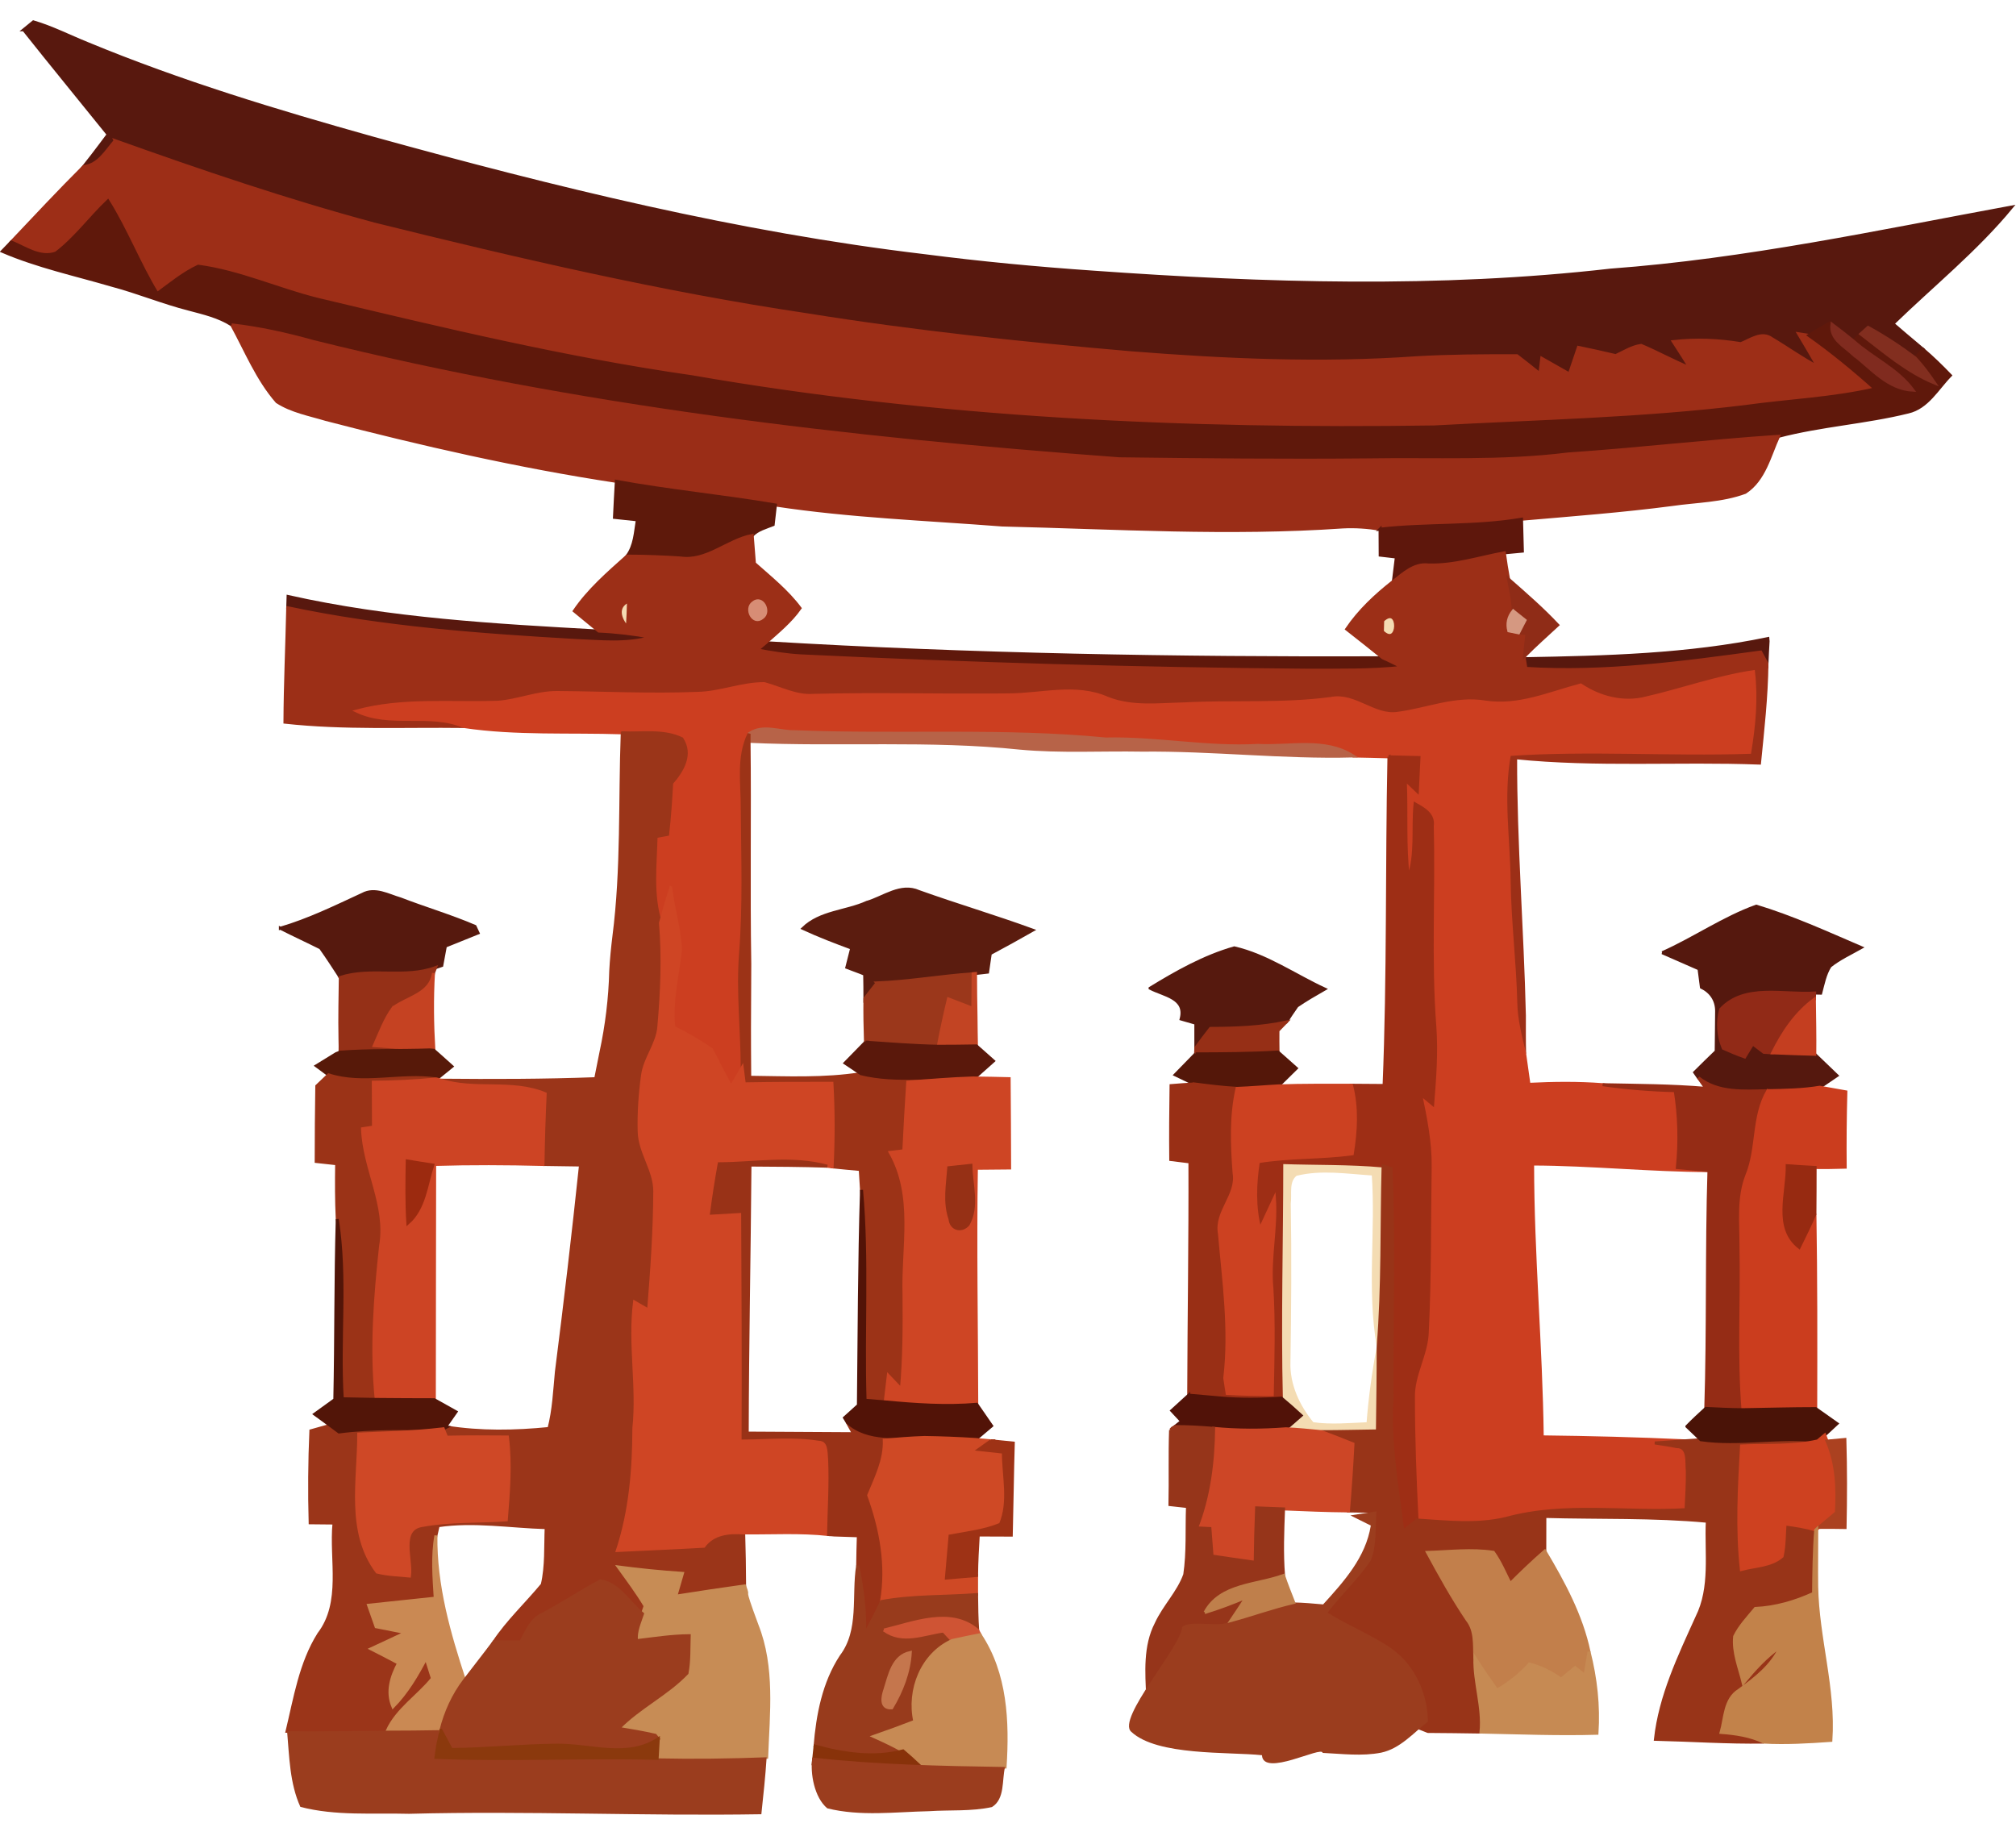 <?xml version="1.0" encoding="UTF-8" standalone="no"?>
<svg
   xmlns:dc="http://purl.org/dc/elements/1.1/"
   xmlns:cc="http://creativecommons.org/ns#"
   xmlns:rdf="http://www.w3.org/1999/02/22-rdf-syntax-ns#"
   xmlns:svg="http://www.w3.org/2000/svg"
   xmlns="http://www.w3.org/2000/svg"
   xmlns:sodipodi="http://sodipodi.sourceforge.net/DTD/sodipodi-0.dtd"
   xmlns:inkscape="http://www.inkscape.org/namespaces/inkscape"
   version="1.1"
   id="Layer_1"
   x="0px"
   y="0px"
   viewBox="0 0 575.038 525"
   enable-background="new 0 0 640 1025"
   xml:space="preserve"
   inkscape:version="0.92.1 r15371"
   sodipodi:docname="Vintage-torii.svg"
   width="613.374"
   height="560"><defs
     id="defs179467" /><sodipodi:namedview
     pagecolor="#ffffff"
     bordercolor="#666666"
     borderopacity="1"
     objecttolerance="10"
     gridtolerance="10"
     guidetolerance="10"
     inkscape:pageopacity="0"
     inkscape:pageshadow="2"
     inkscape:window-width="1366"
     inkscape:window-height="706"
     id="namedview179465"
     showgrid="false"
     showguides="true"
     fit-margin-top="0"
     fit-margin-left="0"
     fit-margin-right="0"
     fit-margin-bottom="0"
     inkscape:zoom="1.3338306"
     inkscape:cx="366.47367"
     inkscape:cy="54.641761"
     inkscape:window-x="-8"
     inkscape:window-y="-8"
     inkscape:window-maximized="1"
     inkscape:current-layer="g19394"
     inkscape:snap-global="false"
     inkscape:guide-bbox="true" /><g
     id="g178611"
     transform="translate(-20.373,-78.1)"><g
       id="g180024"><g
         id="g19394"
         transform="matrix(1.737,0,0,1.734,-438.972,-66.994)"><g
           id="g19473"
           transform="translate(0,-4.326)"><path
             id="path178667"
             d="m 367.47,191.22 c -1.24,-1.37 -1.92,-3.39 0.19,-4.35 -0.03,1.45 -0.1,2.9 -0.19,4.35 z"
             inkscape:connector-curvature="0"
             style="fill:#f4dcb3;stroke:#f4dcb3;stroke-width:0.494" /><path
             id="path178669"
             d="m 491.5,190.09 c 2.92,-2.79 2.78,4.64 -0.05,1.81 0.01,-0.46 0.04,-1.36 0.05,-1.81 z"
             inkscape:connector-curvature="0"
             style="fill:#f4dcb3;stroke:#f4dcb3;stroke-width:0.494" /><path
             id="path178671"
             d="m 474.93,279.26 c 5.55,0.19 11.11,0.06 16.64,0.56 -0.26,9.87 -0.01,19.77 -0.8,29.62 -1.64,-9.35 -0.15,-18.87 -0.82,-28.29 -4.22,-0.26 -8.54,-0.99 -12.7,0.06 -1.46,1.11 -0.88,3.24 -1.09,4.82 0.15,8.67 0.08,17.34 -0.05,26.01 -0.14,3.75 1.52,7.33 3.87,10.17 3.01,0.44 6.07,0.14 9.11,0.01 0.32,-4.22 0.89,-8.41 1.67,-12.56 0.01,4.58 -0.07,9.17 -0.12,13.75 -3.07,0.03 -6.13,0.13 -9.19,0.12 -1.95,-0.18 -3.89,-0.39 -5.84,-0.47 0.62,-0.54 1.87,-1.64 2.5,-2.19 -1.06,-0.99 -2.15,-1.93 -3.25,-2.86 -0.31,-12.92 0.07,-25.84 0.07,-38.75 z"
             inkscape:connector-curvature="0"
             style="fill:#f4dcb3;stroke:#f4dcb3;stroke-width:0.494" /><path
             id="path178689"
             d="m 268.34,92.9 c 0.4,-0.33 1.19,-0.98 1.59,-1.3 3.08,0.91 5.94,2.38 8.91,3.58 15.23,6.32 31.04,11.11 46.9,15.56 29.75,8.25 59.86,15.68 90.57,19.33 9.18,1.19 18.39,2.06 27.63,2.7 28.27,2.02 56.77,2.9 84.99,-0.33 22.21,-1.64 44.01,-6.34 65.86,-10.38 -5.8,7.06 -12.97,12.84 -19.51,19.2 1.37,1.19 2.76,2.37 4.16,3.54 l 0.79,0.67 c -0.32,0.35 -0.96,1.06 -1.28,1.42 -2.46,-1.85 -5.04,-3.55 -7.74,-5.03 -0.3,0.27 -0.9,0.81 -1.2,1.08 -0.31,0.29 -0.92,0.86 -1.23,1.15 -1.15,-0.94 -2.33,-1.87 -3.51,-2.75 -0.08,-0.05 -0.25,-0.16 -0.33,-0.22 -1.17,0.66 -2.3,1.38 -3.45,2.06 -0.42,-0.07 -1.27,-0.19 -1.69,-0.26 1.07,1.79 2.13,3.59 3.16,5.42 -2.62,-1.37 -5.01,-3.11 -7.54,-4.61 -1.67,-1.26 -3.53,0.2 -5.11,0.81 -3.67,-0.61 -7.4,-0.76 -11.09,-0.34 0.92,1.43 1.85,2.87 2.76,4.33 -2.74,-1.11 -5.32,-2.56 -8.03,-3.7 -1.52,0.19 -2.82,1.06 -4.18,1.68 -2.04,-0.48 -4.08,-0.94 -6.13,-1.36 -0.5,1.46 -0.99,2.92 -1.48,4.38 -1.52,-0.86 -3.03,-1.72 -4.54,-2.58 -0.08,0.64 -0.23,1.91 -0.3,2.55 -1.25,-1.01 -2.5,-2 -3.76,-2.97 -5.53,-0.02 -11.06,0.01 -16.58,0.33 -15.63,1.11 -31.33,0.41 -46.93,-0.83 -17.72,-1.54 -35.42,-3.4 -52.99,-6.23 -23.98,-3.57 -47.62,-9.09 -71.14,-14.93 -14.4,-3.88 -28.53,-8.7 -42.56,-13.72 -1.48,1.67 -2.7,4.01 -5.17,4.26 0.91,-1.15 1.81,-2.31 2.69,-3.49 0.33,-0.45 1,-1.34 1.34,-1.79 C 277.6,104.38 272.92,98.68 268.34,92.9 Z"
             inkscape:connector-curvature="0"
             style="fill:#58180e;stroke:#58180e;stroke-width:0.494" /><path
             id="path178691"
             d="m 311.76,186.14 c 16.74,3.77 33.94,4.73 51.02,5.68 2.9,0.13 5.78,0.48 8.64,1.01 -4.07,1.21 -8.33,0.7 -12.49,0.54 -15.83,-0.92 -31.7,-2.07 -47.23,-5.38 0.02,-0.46 0.05,-1.39 0.06,-1.85 z"
             inkscape:connector-curvature="0"
             style="fill:#58180e;stroke:#58180e;stroke-width:0.494" /><path
             id="path178693"
             d="m 514.76,196.37 c 13.37,-0.24 26.85,-0.57 39.99,-3.31 l 0.04,0.42 c -0.07,1.22 -0.14,2.45 -0.19,3.68 -0.26,-0.47 -0.77,-1.41 -1.03,-1.89 -12.76,1.75 -25.64,3.5 -38.55,2.69 -0.07,-0.4 -0.2,-1.19 -0.26,-1.59 z"
             inkscape:connector-curvature="0"
             style="fill:#58180e;stroke:#58180e;stroke-width:0.494" /><path
             id="path178695"
             d="m 283.36,111.15 c 14.03,5.02 28.16,9.84 42.56,13.72 23.52,5.84 47.16,11.36 71.14,14.93 17.57,2.83 35.27,4.69 52.99,6.23 15.6,1.24 31.3,1.94 46.93,0.83 5.52,-0.32 11.05,-0.35 16.58,-0.33 1.26,0.97 2.51,1.96 3.76,2.97 0.07,-0.64 0.22,-1.91 0.3,-2.55 1.51,0.86 3.02,1.72 4.54,2.58 0.49,-1.46 0.98,-2.92 1.48,-4.38 2.05,0.42 4.09,0.88 6.13,1.36 1.36,-0.62 2.66,-1.49 4.18,-1.68 2.71,1.14 5.29,2.59 8.03,3.7 -0.91,-1.46 -1.84,-2.9 -2.76,-4.33 3.69,-0.42 7.42,-0.27 11.09,0.34 1.58,-0.61 3.44,-2.07 5.11,-0.81 2.53,1.5 4.92,3.24 7.54,4.61 -1.03,-1.83 -2.09,-3.63 -3.16,-5.42 0.42,0.07 1.27,0.19 1.69,0.26 3.81,2.7 7.42,5.68 10.9,8.8 -7.04,1.63 -14.27,1.91 -21.39,2.91 -16.94,2.08 -34,2.42 -51.02,3.35 -40.78,0.61 -81.73,-1.25 -121.95,-8.26 -20.69,-2.97 -41.02,-7.86 -61.33,-12.71 -6.62,-1.63 -12.92,-4.57 -19.7,-5.47 -2.46,1.15 -4.56,2.91 -6.74,4.5 -2.99,-4.93 -5.04,-10.35 -8.09,-15.24 -2.91,2.78 -5.31,6.12 -8.52,8.57 -2.6,0.94 -5.06,-0.88 -7.35,-1.82 3.93,-4.16 7.84,-8.35 11.89,-12.4 2.47,-0.25 3.69,-2.59 5.17,-4.26 z"
             inkscape:connector-curvature="0"
             style="fill:#9d2e17;stroke:#9d2e17;stroke-width:0.494" /><path
             id="path178697"
             d="m 273.65,129.63 c 3.21,-2.45 5.61,-5.79 8.52,-8.57 3.05,4.89 5.1,10.31 8.09,15.24 2.18,-1.59 4.28,-3.35 6.74,-4.5 6.78,0.9 13.08,3.84 19.7,5.47 20.31,4.85 40.64,9.74 61.33,12.71 40.22,7.01 81.17,8.87 121.95,8.26 17.02,-0.93 34.08,-1.27 51.02,-3.35 7.12,-1 14.35,-1.28 21.39,-2.91 -3.48,-3.12 -7.09,-6.1 -10.9,-8.8 1.15,-0.68 2.28,-1.4 3.45,-2.06 0.08,0.06 0.25,0.17 0.33,0.22 -0.32,2.41 2,3.56 3.49,4.95 3.03,2.35 5.71,5.7 9.84,5.91 -2.56,-3.5 -6.66,-5.26 -9.82,-8.11 0.31,-0.29 0.92,-0.86 1.23,-1.15 3.86,2.96 7.59,6.22 12.15,8.09 -0.98,-1.45 -2.02,-2.86 -3.21,-4.14 0.32,-0.36 0.96,-1.07 1.28,-1.42 1.56,1.34 3.05,2.79 4.49,4.29 -2.12,2.16 -3.77,5.3 -6.93,6.02 -7.02,1.74 -14.29,2.16 -21.29,4 -11.54,0.77 -23.03,2.13 -34.57,2.91 -10.92,1.37 -21.96,0.79 -32.94,0.97 -13.58,0.13 -27.16,-0.01 -40.74,-0.18 -44.5,-3.29 -89.01,-8.47 -132.37,-19.29 -4.39,-1.23 -8.85,-2.22 -13.38,-2.74 -2.12,-1.37 -4.61,-1.94 -7.01,-2.58 -4.32,-1.1 -8.43,-2.82 -12.73,-3.96 -6,-1.76 -12.16,-3.09 -17.93,-5.57 0.36,-0.38 1.1,-1.15 1.47,-1.53 2.29,0.94 4.75,2.76 7.35,1.82 z"
             inkscape:connector-curvature="0"
             style="fill:#5f180b;stroke:#5f180b;stroke-width:0.494" /><path
             id="path178699"
             d="m 388.78,194.93 c 0.35,-0.3 1.05,-0.89 1.41,-1.19 33.73,2.03 67.54,2.59 101.33,2.48 1.1,0.48 2.16,1.03 3.24,1.57 -5.21,0.57 -10.46,0.45 -15.69,0.47 -27.73,-0.22 -55.45,-1.03 -83.15,-2.36 -2.41,-0.14 -4.78,-0.52 -7.14,-0.97 z"
             inkscape:connector-curvature="0"
             style="fill:#5f180b;stroke:#5f180b;stroke-width:0.494" /><path
             id="path178705"
             d="m 302.5,141.45 c 4.53,0.52 8.99,1.51 13.38,2.74 43.36,10.82 87.87,16 132.37,19.29 13.58,0.17 27.16,0.31 40.74,0.18 10.98,-0.18 22.02,0.4 32.94,-0.97 11.54,-0.78 23.03,-2.14 34.57,-2.91 -1.46,3.22 -2.32,7.16 -5.47,9.22 -3.83,1.42 -7.99,1.42 -11.99,2 -8.22,1.08 -16.49,1.7 -24.74,2.42 -7.7,1.32 -15.51,0.76 -23.23,1.64 -2.03,-0.33 -4.08,-0.48 -6.13,-0.37 -18.62,1.29 -37.3,0.13 -55.93,-0.32 -12.42,-0.97 -24.91,-1.42 -37.23,-3.29 -8.68,-1.47 -17.46,-2.3 -26.12,-3.89 -16.09,-2.45 -31.98,-6.09 -47.72,-10.19 -2.71,-0.82 -5.61,-1.34 -8.01,-2.9 -3.24,-3.71 -5.09,-8.37 -7.43,-12.65 z"
             inkscape:connector-curvature="0"
             style="fill:#9a2d17;stroke:#9a2d17;stroke-width:0.494" /><path
             id="path178707"
             d="m 568.76,146.29 c -1.49,-1.39 -3.81,-2.54 -3.49,-4.95 1.18,0.88 2.36,1.81 3.51,2.75 3.16,2.85 7.26,4.61 9.82,8.11 -4.13,-0.21 -6.81,-3.56 -9.84,-5.91 z"
             inkscape:connector-curvature="0"
             style="fill:#802b1f;stroke:#802b1f;stroke-width:0.494" /><path
             id="path178709"
             d="m 570.01,142.94 c 0.3,-0.27 0.9,-0.81 1.2,-1.08 2.7,1.48 5.28,3.18 7.74,5.03 1.19,1.28 2.23,2.69 3.21,4.14 -4.56,-1.87 -8.29,-5.13 -12.15,-8.09 z"
             inkscape:connector-curvature="0"
             style="fill:#822e1f;stroke:#822e1f;stroke-width:0.494" /><path
             id="path178723"
             d="m 365.66,167.19 c 8.66,1.59 17.44,2.42 26.12,3.89 -0.09,0.81 -0.28,2.43 -0.37,3.23 -1.2,0.49 -2.52,0.8 -3.44,1.78 -4.12,0.8 -7.49,4.38 -11.85,3.7 -2.9,-0.18 -5.8,-0.3 -8.7,-0.3 1.29,-1.73 1.35,-3.93 1.69,-5.97 -0.94,-0.1 -2.82,-0.3 -3.76,-0.4 0.09,-1.98 0.2,-3.96 0.31,-5.93 z"
             inkscape:connector-curvature="0"
             style="fill:#5e190b;stroke:#5e190b;stroke-width:0.494" /><path
             id="path178731"
             d="m 491.07,175.06 c 7.72,-0.88 15.53,-0.32 23.23,-1.64 0.04,1.75 0.09,3.5 0.14,5.25 -0.74,0.07 -2.22,0.21 -2.96,0.28 -4.16,0.77 -8.22,2.14 -12.5,2 -2.32,-0.27 -4.04,1.4 -5.72,2.69 0.16,-1.33 0.32,-2.67 0.49,-4 -0.67,-0.08 -2,-0.23 -2.66,-0.31 -0.01,-1.07 -0.02,-3.2 -0.02,-4.27 z"
             inkscape:connector-curvature="0"
             style="fill:#5e170c;stroke:#5e170c;stroke-width:0.494" /><path
             id="path178735"
             d="m 376.12,179.79 c 4.36,0.68 7.73,-2.9 11.85,-3.7 0.11,1.54 0.23,3.07 0.36,4.6 2.61,2.33 5.39,4.55 7.49,7.37 -1.54,2.2 -3.65,3.91 -5.63,5.68 -0.36,0.3 -1.06,0.89 -1.41,1.19 2.36,0.45 4.73,0.83 7.14,0.97 27.7,1.33 55.42,2.14 83.15,2.36 5.23,-0.02 10.48,0.1 15.69,-0.47 -1.08,-0.54 -2.14,-1.09 -3.24,-1.57 -1.96,-1.6 -3.95,-3.16 -5.93,-4.72 2.07,-3.06 4.78,-5.59 7.67,-7.86 1.68,-1.29 3.4,-2.96 5.72,-2.69 4.28,0.14 8.34,-1.23 12.5,-2 0.2,1.45 0.42,2.9 0.69,4.34 0.28,1.72 0.75,3.44 0.77,5.21 -0.8,1 -1.04,2.09 -0.73,3.28 0.4,0.08 1.2,0.25 1.6,0.33 0.34,0.03 1.03,0.09 1.38,0.12 -0.14,1.23 -0.28,2.47 -0.39,3.71 l -0.04,0.43 c 0.06,0.4 0.19,1.19 0.26,1.59 12.91,0.81 25.79,-0.94 38.55,-2.69 0.26,0.48 0.77,1.42 1.03,1.89 -0.06,5.48 -0.68,10.93 -1.22,16.38 -13.35,-0.5 -26.76,0.47 -40.05,-0.88 -0.03,14.15 1.11,28.26 1.44,42.4 0,2.09 -0.02,4.18 0.04,6.28 -0.66,-2.76 -1.4,-5.53 -1.45,-8.38 -0.16,-6.66 -1,-13.28 -1.09,-19.94 -0.07,-6.97 -1.23,-13.97 0.04,-20.9 13.13,-0.89 26.31,0.08 39.46,-0.35 0.73,-4.39 1.14,-8.83 0.62,-13.27 -5.99,0.9 -11.7,2.96 -17.58,4.33 -3.75,0.96 -7.63,-0.02 -10.79,-2.14 -5.13,1.36 -10.24,3.65 -15.67,2.81 -4.91,-0.82 -9.56,1.22 -14.34,1.85 -3.93,0.61 -7.05,-3.22 -11,-2.44 -7.97,1.07 -16.02,0.47 -24.03,0.89 -4.25,0.09 -8.68,0.69 -12.72,-0.95 -5.18,-2.27 -10.84,-0.53 -16.24,-0.53 -10.67,0.13 -21.33,-0.2 -32,0.08 -2.86,0.21 -5.4,-1.21 -8.07,-1.93 -3.7,-0.02 -7.24,1.53 -10.95,1.6 -7.67,0.31 -15.34,-0.08 -23.01,-0.14 -3.35,-0.04 -6.47,1.36 -9.78,1.6 -7.73,0.26 -15.66,-0.59 -23.21,1.45 5.57,2.67 11.97,0.13 17.61,2.54 -9.79,-0.13 -19.62,0.36 -29.37,-0.71 0.03,-6.28 0.32,-12.55 0.46,-18.82 15.53,3.31 31.4,4.46 47.23,5.38 4.16,0.16 8.42,0.67 12.49,-0.54 -2.86,-0.53 -5.74,-0.88 -8.64,-1.01 -1.33,-1.11 -2.68,-2.21 -4.02,-3.31 2.36,-3.48 5.55,-6.23 8.66,-9.02 2.9,0 5.8,0.12 8.7,0.3 m -8.65,11.43 c 0.09,-1.45 0.16,-2.9 0.19,-4.35 -2.11,0.96 -1.43,2.98 -0.19,4.35 m 20.64,-4.05 c -1.36,0.98 0.02,3.71 1.53,2.44 1.39,-0.96 -0.03,-3.71 -1.53,-2.44 m 103.39,2.92 c -0.01,0.45 -0.04,1.35 -0.05,1.81 2.83,2.83 2.97,-4.6 0.05,-1.81 z"
             inkscape:connector-curvature="0"
             style="fill:#9c2f17;stroke:#9c2f17;stroke-width:0.494" /><path
             id="path178745"
             d="m 512.17,183.29 c 2.76,2.43 5.55,4.85 8.07,7.54 -1.83,1.69 -3.68,3.35 -5.44,5.11 0.11,-1.24 0.25,-2.48 0.39,-3.71 -0.35,-0.03 -1.04,-0.09 -1.38,-0.12 0.26,-0.52 0.79,-1.55 1.06,-2.06 -0.48,-0.39 -1.44,-1.17 -1.93,-1.55 -0.02,-1.77 -0.49,-3.49 -0.77,-5.21 z"
             inkscape:connector-curvature="0"
             style="fill:#8f2c17;stroke:#8f2c17;stroke-width:0.494" /><path
             id="path178747"
             d="m 388.11,187.17 c 1.5,-1.27 2.92,1.48 1.53,2.44 -1.51,1.27 -2.89,-1.46 -1.53,-2.44 z"
             inkscape:connector-curvature="0"
             style="fill:#d78d75;stroke:#d78d75;stroke-width:0.494" /><path
             id="path178751"
             d="m 512.21,191.78 c -0.31,-1.19 -0.07,-2.28 0.73,-3.28 0.49,0.38 1.45,1.16 1.93,1.55 -0.27,0.51 -0.8,1.54 -1.06,2.06 -0.4,-0.08 -1.2,-0.25 -1.6,-0.33 z"
             inkscape:connector-curvature="0"
             style="fill:#d59881;stroke:#d59881;stroke-width:0.494" /><path
             id="path178765"
             d="m 534.81,202.83 c 5.88,-1.37 11.59,-3.43 17.58,-4.33 0.52,4.44 0.11,8.88 -0.62,13.27 -13.15,0.43 -26.33,-0.54 -39.46,0.35 -1.27,6.93 -0.11,13.93 -0.04,20.9 0.09,6.66 0.93,13.28 1.09,19.94 0.05,2.85 0.79,5.62 1.45,8.38 0.24,1.68 0.48,3.36 0.71,5.05 4.03,-0.2 8.08,-0.25 12.11,0.06 3.94,0.56 7.92,0.89 11.91,0.98 0.67,4.18 0.77,8.43 0.35,12.65 1.72,0.16 3.46,0.33 5.19,0.5 -9.66,-0.02 -19.29,-1.05 -28.96,-1.08 0,14.98 1.4,29.91 1.58,44.89 7.8,0.09 15.6,0.29 23.4,0.65 -1.65,0.12 -3.28,0.25 -4.91,0.35 1.19,0.18 2.38,0.35 3.58,0.6 2.08,-0.03 1.58,2.62 1.76,3.97 0.03,2.13 -0.11,4.26 -0.21,6.4 -9.86,0.6 -19.95,-1.21 -29.61,1.46 -4.79,1.13 -9.73,0.56 -14.57,0.25 -0.33,-6.68 -0.59,-13.37 -0.59,-20.06 -0.12,-3.83 2.2,-7.18 2.28,-10.98 0.44,-9.01 0.33,-18.03 0.47,-27.04 0.05,-4.06 -0.75,-8.04 -1.57,-11.98 0.65,0.55 1.32,1.1 1.98,1.65 0.34,-4.22 0.66,-8.46 0.36,-12.69 -0.85,-11.01 -0.14,-22.06 -0.43,-33.08 0.29,-1.94 -1.4,-2.83 -2.82,-3.63 -0.41,4.06 0.29,8.29 -1.1,12.2 -0.66,-5.36 -0.26,-10.77 -0.51,-16.15 0.65,0.64 1.31,1.27 1.98,1.9 0.09,-1.86 0.18,-3.72 0.27,-5.58 -1.65,-0.04 -3.29,-0.08 -4.93,-0.12 -1.96,-0.05 -3.93,-0.11 -5.88,-0.14 -4.69,-2.98 -10.43,-1.45 -15.63,-1.74 -8.37,0.47 -16.63,-1.25 -24.99,-1.05 -16.95,-1.64 -34.03,-0.51 -51.03,-1.2 -2.49,0.07 -5.32,-1.26 -7.55,0.34 -1.88,3.82 -1.09,8.2 -1.11,12.3 0.05,7.97 0.35,15.97 -0.29,23.93 -0.47,6.22 0.26,12.45 0.28,18.68 -0.61,1.05 -1.22,2.11 -1.84,3.16 -1.09,-2.03 -2.16,-4.07 -3.19,-6.13 -1.98,-1.35 -4.04,-2.6 -6.21,-3.62 -0.45,-4.31 0.62,-8.52 1.1,-12.77 -0.13,-3.45 -1.21,-6.79 -1.6,-10.22 -0.57,1.92 -1.16,3.84 -1.68,5.78 -1.47,-4.62 -0.84,-9.47 -0.73,-14.21 0.48,-0.08 1.43,-0.26 1.9,-0.35 0.32,-2.81 0.51,-5.62 0.66,-8.44 1.76,-2.01 3.38,-4.69 1.68,-7.29 -3,-1.46 -6.54,-0.83 -9.79,-0.98 -8.67,-0.29 -17.42,0.24 -26.02,-1.04 -5.64,-2.41 -12.04,0.13 -17.61,-2.54 7.55,-2.04 15.48,-1.19 23.21,-1.45 3.31,-0.24 6.43,-1.64 9.78,-1.6 7.67,0.06 15.34,0.45 23.01,0.14 3.71,-0.07 7.25,-1.62 10.95,-1.6 2.67,0.72 5.21,2.14 8.07,1.93 10.67,-0.28 21.33,0.05 32,-0.08 5.4,0 11.06,-1.74 16.24,0.53 4.04,1.64 8.47,1.04 12.72,0.95 8.01,-0.42 16.06,0.18 24.03,-0.89 3.95,-0.78 7.07,3.05 11,2.44 4.78,-0.63 9.43,-2.67 14.34,-1.85 5.43,0.84 10.54,-1.45 15.67,-2.81 3.16,2.12 7.04,3.1 10.79,2.14 z"
             inkscape:connector-curvature="0"
             style="fill:#cc3e20;stroke:#cc3e20;stroke-width:0.494" /><path
             id="path178769"
             d="m 387.45,208.72 c 2.23,-1.6 5.06,-0.27 7.55,-0.34 17,0.69 34.08,-0.44 51.03,1.2 8.36,-0.2 16.62,1.52 24.99,1.05 5.2,0.29 10.94,-1.24 15.63,1.74 -11.58,0.3 -23.12,-1.08 -34.69,-0.96 -6.68,-0.12 -13.38,0.29 -20.04,-0.33 -14.76,-1.55 -29.66,-0.44 -44.47,-1.12 z"
             inkscape:connector-curvature="0"
             style="fill:#b76348;stroke:#b76348;stroke-width:0.494" /><path
             id="path178771"
             d="m 366.63,208.56 c 3.25,0.15 6.79,-0.48 9.79,0.98 1.7,2.6 0.08,5.28 -1.68,7.29 -0.15,2.82 -0.34,5.63 -0.66,8.44 -0.47,0.09 -1.42,0.27 -1.9,0.35 -0.11,4.74 -0.74,9.59 0.73,14.21 0.47,5.69 0.23,11.41 -0.27,17.09 -0.23,2.88 -2.31,5.17 -2.68,8.01 -0.42,3.06 -0.63,6.16 -0.55,9.25 0.09,3.44 2.56,6.32 2.56,9.78 -0.02,6.54 -0.49,13.07 -1.01,19.59 -0.78,-0.45 -1.54,-0.9 -2.31,-1.34 -0.87,6.91 0.61,13.84 -0.11,20.77 -0.02,6.8 -0.57,13.6 -2.71,20.1 4.73,-0.24 9.46,-0.42 14.19,-0.7 1.57,-2.12 4.1,-2.36 6.55,-2.19 0.08,2.9 0.14,5.81 0.15,8.72 -3.77,0.53 -7.54,1.09 -11.3,1.69 0.28,-0.93 0.82,-2.81 1.09,-3.75 -3.52,-0.24 -7.03,-0.59 -10.52,-1.05 1.51,2.1 3.07,4.18 4.4,6.41 -0.11,0.32 -0.33,0.97 -0.44,1.29 -2.19,-1.84 -3.94,-4.98 -6.91,-5.42 -3.21,1.72 -6.24,3.76 -9.47,5.46 -1.93,0.82 -2.65,2.88 -3.6,4.58 -1.46,0.01 -2.93,-0.01 -4.39,-0.03 2.29,-3.42 5.31,-6.24 7.92,-9.4 0.71,-3.07 0.51,-6.25 0.64,-9.37 -5.91,-0.17 -11.86,-1.19 -17.74,-0.32 -0.1,0.41 -0.28,1.22 -0.37,1.62 -0.61,3.41 -0.32,6.88 -0.11,10.31 -3.65,0.39 -7.3,0.77 -10.95,1.16 0.41,1.17 0.82,2.35 1.24,3.53 1.63,0.32 3.26,0.64 4.89,0.97 -1.91,0.88 -3.82,1.77 -5.72,2.67 1.51,0.76 3.01,1.55 4.52,2.35 -1.18,2.23 -1.97,4.7 -0.92,7.18 2.28,-2.32 3.93,-5.13 5.43,-7.99 0.26,0.83 0.79,2.5 1.05,3.33 -2.38,2.95 -5.8,5.07 -7.41,8.59 -5.49,0.05 -10.97,0.18 -16.46,0.1 1.31,-5.43 2.19,-11.19 5.21,-16 3.98,-5.2 1.92,-12.21 2.5,-18.26 -1.31,-0.02 -2.62,-0.03 -3.92,-0.04 -0.14,-5.04 -0.1,-10.09 0.12,-15.13 1.05,-0.3 2.1,-0.59 3.16,-0.89 0.48,0.36 0.96,0.71 1.45,1.08 5.6,-0.73 11.25,-0.55 16.88,-0.49 -4.53,0.54 -9.08,0.64 -13.63,0.84 0.01,7.59 -1.93,16.14 3.01,22.7 1.74,0.43 3.54,0.48 5.32,0.65 0.4,-2.69 -1.78,-7.84 2.22,-8.34 4.5,-0.82 9.12,-0.57 13.68,-0.9 0.36,-4.54 0.74,-9.09 0.18,-13.63 -3.33,-0.03 -6.66,-0.04 -9.99,0.03 -0.14,-0.35 -0.41,-1.03 -0.55,-1.38 0.14,-0.07 0.41,-0.21 0.55,-0.28 5.55,0.89 11.24,0.79 16.82,0.23 0.79,-3.05 0.92,-6.22 1.22,-9.34 1.44,-11.32 2.77,-22.66 3.96,-34.01 -2.06,-0.03 -4.12,-0.06 -6.17,-0.09 0.06,-3.88 0.18,-7.76 0.36,-11.63 -5.5,-2.29 -11.58,-0.42 -17.12,-2.23 8.47,0.08 16.95,0.07 25.42,-0.25 0.28,-1.45 0.57,-2.91 0.87,-4.36 0.94,-4.4 1.49,-8.87 1.6,-13.37 0.1,-1.9 0.29,-3.8 0.52,-5.68 1.43,-11.11 0.96,-22.33 1.37,-33.49 z"
             inkscape:connector-curvature="0"
             style="fill:#9b3519;stroke:#9b3519;stroke-width:0.494" /><path
             id="path178777"
             d="m 386.34,221.02 c 0.02,-4.1 -0.77,-8.48 1.11,-12.3 v 1.24 c 0.14,12.2 -0.08,24.4 0.12,36.6 0,4.72 -0.07,9.44 -0.04,14.16 0,1.5 0.01,3 0.03,4.51 6.09,0.07 12.22,0.37 18.26,-0.59 5.98,1.47 12.18,0.27 18.25,0.71 -3.53,0.11 -7.05,0.42 -10.56,0.68 -0.25,3.76 -0.46,7.53 -0.64,11.29 -0.56,0.07 -1.68,0.2 -2.24,0.27 4.1,7.22 2.03,15.57 2.27,23.41 0.05,5.19 0.03,10.39 -0.43,15.56 -0.72,-0.76 -1.44,-1.51 -2.15,-2.26 -0.17,1.44 -0.34,2.89 -0.51,4.34 -0.83,-0.07 -2.49,-0.2 -3.31,-0.27 -0.36,-11.53 0.45,-23.1 -0.58,-34.61 -0.07,-1.12 -0.14,-2.24 -0.21,-3.36 -1.54,-0.14 -3.09,-0.28 -4.62,-0.44 0.23,-4.58 0.23,-9.16 -0.03,-13.74 -4.8,-0.01 -9.6,0.01 -14.39,0.09 -0.09,-0.67 -0.25,-2.01 -0.34,-2.68 -0.02,-6.23 -0.75,-12.46 -0.28,-18.68 0.64,-7.96 0.34,-15.96 0.29,-23.93 z"
             inkscape:connector-curvature="0"
             style="fill:#9c3317;stroke:#9c3317;stroke-width:0.494" /><path
             id="path178789"
             d="m 492.53,212.51 c 1.64,0.04 3.28,0.08 4.93,0.12 -0.09,1.86 -0.18,3.72 -0.27,5.58 -0.67,-0.63 -1.33,-1.26 -1.98,-1.9 0.25,5.38 -0.15,10.79 0.51,16.15 1.39,-3.91 0.69,-8.14 1.1,-12.2 1.42,0.8 3.11,1.69 2.82,3.63 0.29,11.02 -0.42,22.07 0.43,33.08 0.3,4.23 -0.02,8.47 -0.36,12.69 -0.66,-0.55 -1.33,-1.1 -1.98,-1.65 0.82,3.94 1.62,7.92 1.57,11.98 -0.14,9.01 -0.03,18.03 -0.47,27.04 -0.08,3.8 -2.4,7.15 -2.28,10.98 0,6.69 0.26,13.38 0.59,20.06 -0.78,0.62 -1.55,1.25 -2.32,1.89 -0.91,-7.29 -2.25,-14.56 -1.77,-21.94 -0.08,-12.59 0.31,-25.21 -0.15,-37.79 -0.33,-0.1 -1,-0.31 -1.33,-0.41 -5.53,-0.5 -11.09,-0.37 -16.64,-0.56 0,12.91 -0.38,25.83 -0.07,38.75 -3.37,0.23 -6.76,0.27 -10.12,-0.03 0.28,-1.09 0.56,-2.18 0.83,-3.26 0.1,0.63 0.29,1.89 0.39,2.52 2.47,0.15 4.94,0.17 7.41,0.21 0.11,-5.82 0.29,-11.65 -0.06,-17.47 -0.47,-4.98 0.77,-9.91 0.41,-14.89 -0.8,1.71 -1.58,3.43 -2.38,5.14 -0.96,-3.65 -0.82,-7.42 -0.26,-11.12 5.11,-0.84 10.31,-0.59 15.43,-1.29 0.6,-3.74 0.83,-7.57 -0.13,-11.28 1.78,0.01 3.56,0.02 5.35,0.04 0.74,-18.02 0.43,-36.05 0.8,-54.07 z"
             inkscape:connector-curvature="0"
             style="fill:#9e2e15;stroke:#9e2e15;stroke-width:0.494" /><path
             id="path178803"
             d="m 374.59,234.05 c 0.39,3.43 1.47,6.77 1.6,10.22 -0.48,4.25 -1.55,8.46 -1.1,12.77 2.17,1.02 4.23,2.27 6.21,3.62 1.03,2.06 2.1,4.1 3.19,6.13 0.62,-1.05 1.23,-2.11 1.84,-3.16 0.09,0.67 0.25,2.01 0.34,2.68 4.79,-0.08 9.59,-0.1 14.39,-0.09 0.26,4.58 0.26,9.16 0.03,13.74 l -0.8,-0.1 c -5.81,-1.58 -11.83,-0.43 -17.74,-0.4 -0.48,2.7 -0.91,5.4 -1.26,8.12 1.7,-0.1 3.4,-0.19 5.11,-0.29 0.07,12.43 0.12,24.86 0.07,37.29 4.16,-0.02 8.37,-0.47 12.5,0.21 1.75,0.08 1.59,2.03 1.71,3.27 0.19,4.13 -0.1,8.26 -0.17,12.39 -4.63,-0.51 -9.3,-0.22 -13.94,-0.26 -2.45,-0.17 -4.98,0.07 -6.55,2.19 -4.73,0.28 -9.46,0.46 -14.19,0.7 2.14,-6.5 2.69,-13.3 2.71,-20.1 0.72,-6.93 -0.76,-13.86 0.11,-20.77 0.77,0.44 1.53,0.89 2.31,1.34 0.52,-6.52 0.99,-13.05 1.01,-19.59 0,-3.46 -2.47,-6.34 -2.56,-9.78 -0.08,-3.09 0.13,-6.19 0.55,-9.25 0.37,-2.84 2.45,-5.13 2.68,-8.01 0.5,-5.68 0.74,-11.4 0.27,-17.09 0.52,-1.94 1.11,-3.86 1.68,-5.78 z"
             inkscape:connector-curvature="0"
             style="fill:#cf4524;stroke:#cf4524;stroke-width:0.494" /><path
             id="path178805"
             d="m 406.79,236.46 c 2.78,-0.82 5.57,-3.12 8.55,-1.78 6.19,2.22 12.5,4.09 18.69,6.35 -2.3,1.32 -4.63,2.59 -6.97,3.85 -0.11,0.76 -0.33,2.29 -0.44,3.05 -0.49,0.06 -1.49,0.17 -1.98,0.23 l -0.39,0.04 c -5.28,0.37 -10.5,1.3 -15.79,1.51 -0.66,0.84 -1.33,1.69 -1.98,2.55 0,-1.33 -0.01,-2.66 -0.04,-3.98 l -0.62,-0.26 c -0.57,-0.22 -1.73,-0.65 -2.31,-0.87 0.2,-0.79 0.6,-2.38 0.8,-3.17 -2.7,-1 -5.39,-2.03 -8,-3.24 2.82,-2.75 7.04,-2.73 10.48,-4.28 z"
             inkscape:connector-curvature="0"
             style="fill:#5b1c0f;stroke:#5b1c0f;stroke-width:0.494" /><path
             id="path178807"
             d="m 310.49,240.71 c 4.69,-1.38 9.06,-3.53 13.48,-5.58 2.05,-1.12 4.24,0.18 6.24,0.76 4.05,1.57 8.24,2.8 12.24,4.52 0.13,0.26 0.38,0.8 0.5,1.07 -1.79,0.72 -3.58,1.44 -5.37,2.17 -0.2,1.06 -0.4,2.12 -0.59,3.19 l -1.02,0.35 c -5.09,1.87 -10.55,-0.03 -15.64,1.61 -1.06,-1.64 -2.12,-3.27 -3.25,-4.86 -2.19,-1.1 -4.41,-2.12 -6.59,-3.23 z"
             inkscape:connector-curvature="0"
             style="fill:#56190e;stroke:#56190e;stroke-width:0.494" /><path
             id="path178809"
             d="m 453.31,250.58 c 4.35,-2.67 8.89,-5.23 13.82,-6.64 5.31,1.22 9.93,4.5 14.85,6.78 -1.54,0.89 -3.09,1.77 -4.55,2.78 -0.61,0.87 -1.2,1.75 -1.78,2.65 -4.08,0.88 -8.27,1.03 -12.43,1.04 -0.81,1.05 -1.63,2.1 -2.4,3.18 0,-1.35 0,-2.69 0,-4.03 -0.81,-0.24 -1.61,-0.48 -2.41,-0.7 0.91,-3.51 -2.87,-3.88 -5.1,-5.06 z"
             inkscape:connector-curvature="0"
             style="fill:#56190e;stroke:#56190e;stroke-width:0.494" /><path
             id="path178813"
             d="m 537.41,244.74 c 5.24,-2.34 10.06,-5.72 15.44,-7.66 5.91,1.79 11.55,4.37 17.22,6.81 -1.73,0.98 -3.56,1.81 -5.11,3.06 -0.84,1.33 -1.13,2.94 -1.53,4.44 l -1,-0.02 c -5.09,0.35 -11.5,-1.55 -15.43,2.69 -0.59,2.09 -0.41,4.39 0.43,6.4 1.15,0.52 2.32,1 3.52,1.43 0.33,-0.54 0.98,-1.62 1.31,-2.16 0.6,0.47 1.21,0.93 1.83,1.39 0.36,0.02 1.08,0.06 1.44,0.09 2.3,0.1 4.61,0.17 6.93,0.24 1.21,1.17 2.42,2.33 3.64,3.5 -0.7,0.48 -2.12,1.44 -2.82,1.92 -2.82,0.47 -5.69,0.51 -8.53,0.57 -3.89,0.06 -8.16,0.46 -11.4,-2.13 l -0.61,-0.88 c 1.16,-1.16 2.34,-2.32 3.53,-3.46 0.01,-2.22 0.07,-4.44 0.07,-6.65 -0.01,-1.79 -0.93,-3.14 -2.5,-3.91 -0.14,-1.01 -0.27,-2.02 -0.39,-3.02 -2.02,-0.88 -4.04,-1.76 -6.04,-2.65 z"
             inkscape:connector-curvature="0"
             style="fill:#55180e;stroke:#55180e;stroke-width:0.494" /><path
             id="path178829"
             d="m 320.33,248.8 c 5.09,-1.64 10.55,0.26 15.64,-1.61 l -0.34,0.89 c -0.49,3.49 -4.25,3.96 -6.63,5.74 -1.37,1.88 -2.16,4.1 -3.1,6.21 3.03,0.22 6.05,0.45 9.08,0.7 -4.9,0.17 -9.81,0 -14.69,0.37 l 0.01,-0.99 -0.02,-1.1 c 0,-0.68 -0.02,-2.06 -0.03,-2.75 0,-1.74 0.02,-3.48 0.05,-5.22 0.01,-0.56 0.02,-1.68 0.03,-2.24 z"
             inkscape:connector-curvature="0"
             style="fill:#953017;stroke:#953017;stroke-width:0.494" /><path
             id="path178833"
             d="m 329,253.82 c 2.38,-1.78 6.14,-2.25 6.63,-5.74 -0.25,4.23 -0.19,8.48 0.06,12.71 l -0.71,-0.06 c -3.03,-0.25 -6.05,-0.48 -9.08,-0.7 0.94,-2.11 1.73,-4.33 3.1,-6.21 z"
             inkscape:connector-curvature="0"
             style="fill:#c54222;stroke:#c54222;stroke-width:0.494" /><path
             id="path178837"
             d="m 408.46,249.71 c 5.29,-0.21 10.51,-1.14 15.79,-1.51 -0.02,1.9 -0.04,3.79 -0.05,5.69 -1.34,-0.52 -2.68,-1.04 -4.01,-1.55 -0.61,2.58 -1.18,5.18 -1.67,7.79 -3.99,-0.08 -7.97,-0.4 -11.95,-0.67 -0.08,-2.4 -0.12,-4.8 -0.09,-7.2 0.65,-0.86 1.32,-1.71 1.98,-2.55 z"
             inkscape:connector-curvature="0"
             style="fill:#9b371b;stroke:#9b371b;stroke-width:0.494" /><path
             id="path178839"
             d="m 424.25,248.2 0.39,-0.04 c 0.01,2.37 0.03,4.73 0.08,7.09 0.01,1.61 0.04,3.21 0.07,4.82 -2.09,0.03 -4.19,0.07 -6.27,0.06 0.49,-2.61 1.06,-5.21 1.67,-7.79 1.33,0.51 2.67,1.03 4.01,1.55 0.01,-1.9 0.03,-3.79 0.05,-5.69 z"
             inkscape:connector-curvature="0"
             style="fill:#c24423;stroke:#c24423;stroke-width:0.494" /><path
             id="path178853"
             d="m 547,254.06 c 3.93,-4.24 10.34,-2.34 15.43,-2.69 -0.01,0.26 -0.03,0.78 -0.04,1.03 -3.08,2.26 -5.18,5.44 -6.86,8.81 -0.36,-0.03 -1.08,-0.07 -1.44,-0.09 -0.62,-0.46 -1.23,-0.92 -1.83,-1.39 -0.33,0.54 -0.98,1.62 -1.31,2.16 -1.2,-0.43 -2.37,-0.91 -3.52,-1.43 -0.84,-2.01 -1.02,-4.31 -0.43,-6.4 z"
             inkscape:connector-curvature="0"
             style="fill:#912a17;stroke:#912a17;stroke-width:0.494" /><path
             id="path178857"
             d="m 555.53,261.21 c 1.68,-3.37 3.78,-6.55 6.86,-8.81 0.04,3.02 0.1,6.03 0.07,9.05 -2.32,-0.07 -4.63,-0.14 -6.93,-0.24 z"
             inkscape:connector-curvature="0"
             style="fill:#c43e20;stroke:#c43e20;stroke-width:0.494" /><path
             id="path178865"
             d="m 463.22,257.19 c 4.16,-0.01 8.35,-0.16 12.43,-1.04 -0.34,0.35 -1.01,1.05 -1.35,1.4 -0.01,1.17 -0.01,2.35 0.01,3.53 -4.51,0.27 -9.02,0.29 -13.53,0.3 l 0.04,-1.01 c 0.77,-1.08 1.59,-2.13 2.4,-3.18 z"
             inkscape:connector-curvature="0"
             style="fill:#962f16;stroke:#962f16;stroke-width:0.494" /><path
             id="path178875"
             d="m 406.57,259.46 c 3.98,0.27 7.96,0.59 11.95,0.67 2.08,0.01 4.18,-0.03 6.27,-0.06 0.92,0.82 1.85,1.65 2.79,2.48 -1.06,0.93 -2.1,1.86 -3.14,2.8 h -0.37 c -6.07,-0.44 -12.27,0.76 -18.25,-0.71 -0.65,-0.44 -1.95,-1.31 -2.6,-1.75 1.11,-1.14 2.24,-2.28 3.35,-3.43 z"
             inkscape:connector-curvature="0"
             style="fill:#5a180b;stroke:#5a180b;stroke-width:0.494" /><path
             id="path178877"
             d="m 320.29,261.1 c 4.88,-0.37 9.79,-0.2 14.69,-0.37 l 0.71,0.06 c 0.24,0.21 0.71,0.62 0.94,0.83 0.51,0.46 1.52,1.38 2.03,1.83 -0.63,0.52 -1.9,1.55 -2.53,2.06 h -0.04 c -5.87,-0.86 -12,1.18 -17.69,-0.68 -0.5,-0.37 -1.5,-1.11 -2,-1.48 0.82,-0.5 2.45,-1.51 3.26,-2.01 0.16,-0.06 0.47,-0.18 0.63,-0.24 z"
             inkscape:connector-curvature="0"
             style="fill:#571909;stroke:#571909;stroke-width:0.494" /><path
             id="path178881"
             d="m 460.78,261.38 c 4.51,-0.01 9.02,-0.03 13.53,-0.3 1,0.88 2,1.77 3,2.67 -0.99,0.96 -1.97,1.93 -2.94,2.9 -2.26,0.12 -4.52,0.33 -6.78,0.41 -2.35,-0.13 -4.69,-0.43 -7.02,-0.73 -0.78,-0.38 -2.36,-1.14 -3.14,-1.51 1.11,-1.15 2.23,-2.29 3.35,-3.44 z"
             inkscape:connector-curvature="0"
             style="fill:#541709;stroke:#541709;stroke-width:0.494" /><path
             id="path178883"
             d="m 318.4,264.83 c 5.69,1.86 11.82,-0.18 17.69,0.68 -3.44,0.35 -6.89,0.51 -10.34,0.53 0,2.46 0.01,4.92 0.03,7.38 -0.45,0.07 -1.35,0.21 -1.8,0.28 0.22,6.57 4.11,12.6 2.97,19.26 -0.91,8.39 -1.56,16.83 -0.72,25.27 -1.86,-0.04 -3.72,-0.07 -5.58,-0.11 -0.61,-9.84 0.71,-19.78 -0.82,-29.55 -0.15,-3.04 -0.14,-6.08 -0.1,-9.12 -1.12,-0.13 -2.24,-0.25 -3.36,-0.37 0,-4.14 0.04,-8.28 0.1,-12.41 0.64,-0.62 1.28,-1.23 1.93,-1.84 z"
             inkscape:connector-curvature="0"
             style="fill:#9b3317;stroke:#9b3317;stroke-width:0.494" /><path
             id="path178887"
             d="m 336.09,265.51 h 0.04 l 0.72,0.2 c 5.54,1.81 11.62,-0.06 17.12,2.23 -0.18,3.87 -0.3,7.75 -0.36,11.63 -5.93,-0.15 -11.86,-0.18 -17.79,0 -0.01,12.91 -0.05,25.81 -0.05,38.71 -3.18,-0.01 -6.36,-0.01 -9.54,-0.05 -0.84,-8.44 -0.19,-16.88 0.72,-25.27 1.14,-6.66 -2.75,-12.69 -2.97,-19.26 0.45,-0.07 1.35,-0.21 1.8,-0.28 -0.02,-2.46 -0.03,-4.92 -0.03,-7.38 3.45,-0.02 6.9,-0.18 10.34,-0.53 M 331.32,279 c -0.06,3.41 -0.11,6.81 0.1,10.22 2.75,-2.38 3.02,-6.3 4.09,-9.55 -1.4,-0.21 -2.8,-0.44 -4.19,-0.67 z"
             inkscape:connector-curvature="0"
             style="fill:#cd4424;stroke:#cd4424;stroke-width:0.494" /><path
             id="path178889"
             d="m 424.07,265.35 h 0.37 c 1.91,0.02 3.81,0.06 5.72,0.11 0.03,4.89 0.08,9.79 0.08,14.69 -1.83,0.01 -3.65,0.03 -5.46,0.05 -0.21,12.94 0.03,25.89 0.06,38.83 -5.01,0.43 -10.04,0.08 -15.03,-0.39 0.17,-1.45 0.34,-2.9 0.51,-4.34 0.71,0.75 1.43,1.5 2.15,2.26 0.46,-5.17 0.48,-10.37 0.43,-15.56 -0.24,-7.84 1.83,-16.19 -2.27,-23.41 0.56,-0.07 1.68,-0.2 2.24,-0.27 0.18,-3.76 0.39,-7.53 0.64,-11.29 3.51,-0.26 7.03,-0.57 10.56,-0.68 m -3.82,14.76 c -0.2,2.79 -0.75,5.69 0.2,8.41 0.14,1.69 1.88,2.19 2.98,0.92 1.67,-2.97 0.5,-6.52 0.45,-9.72 -1.21,0.13 -2.43,0.26 -3.63,0.39 z"
             inkscape:connector-curvature="0"
             style="fill:#ce4524;stroke:#ce4524;stroke-width:0.494" /><path
             id="path178891"
             d="m 543.35,265.31 c 3.24,2.59 7.51,2.19 11.4,2.13 -2.5,4.29 -1.6,9.44 -3.44,13.93 -1.46,3.71 -0.95,7.76 -0.97,11.64 0.18,8.97 -0.38,17.95 0.33,26.91 -2.04,-0.01 -4.08,-0.11 -6.11,-0.21 0.41,-13.04 0.12,-26.09 0.52,-39.13 -1.73,-0.17 -3.47,-0.34 -5.19,-0.5 0.42,-4.22 0.32,-8.47 -0.35,-12.65 -3.99,-0.09 -7.97,-0.42 -11.91,-0.98 5.65,0.12 11.32,0.12 16.96,0.61 z"
             inkscape:connector-curvature="0"
             style="fill:#952c15;stroke:#952c15;stroke-width:0.494" /><path
             id="path178895"
             d="m 460.57,266.33 c 2.33,0.3 4.67,0.6 7.02,0.73 -1.03,4.58 -0.83,9.27 -0.49,13.91 0.63,3.66 -3.07,6.34 -2.4,9.99 0.69,7.89 1.82,15.83 0.87,23.76 -0.27,1.08 -0.55,2.17 -0.83,3.26 -1.71,-0.14 -3.4,-0.3 -5.09,-0.45 0.04,-12.79 0.25,-25.59 0.2,-38.38 -0.79,-0.1 -2.36,-0.29 -3.15,-0.39 -0.04,-4.05 -0.01,-8.11 0.05,-12.16 1.27,-0.11 2.54,-0.2 3.82,-0.27 z"
             inkscape:connector-curvature="0"
             style="fill:#992f15;stroke:#992f15;stroke-width:0.494" /><path
             id="path178897"
             d="m 467.59,267.06 c 2.26,-0.08 4.52,-0.29 6.78,-0.41 4,-0.15 8,-0.1 12.01,-0.11 0.96,3.71 0.73,7.54 0.13,11.28 -5.12,0.7 -10.32,0.45 -15.43,1.29 -0.56,3.7 -0.7,7.47 0.26,11.12 0.8,-1.71 1.58,-3.43 2.38,-5.14 0.36,4.98 -0.88,9.91 -0.41,14.89 0.35,5.82 0.17,11.65 0.06,17.47 -2.47,-0.04 -4.94,-0.06 -7.41,-0.21 -0.1,-0.63 -0.29,-1.89 -0.39,-2.52 0.95,-7.93 -0.18,-15.87 -0.87,-23.76 -0.67,-3.65 3.03,-6.33 2.4,-9.99 -0.34,-4.64 -0.54,-9.33 0.49,-13.91 z"
             inkscape:connector-curvature="0"
             style="fill:#cc4121;stroke:#cc4121;stroke-width:0.494" /><path
             id="path178899"
             d="m 554.75,267.44 c 2.84,-0.06 5.71,-0.1 8.53,-0.57 1.42,0.26 2.85,0.5 4.28,0.76 -0.11,4.12 -0.15,8.26 -0.11,12.39 -1.66,0.04 -3.3,0.09 -4.94,0.05 -1.54,-0.08 -3.06,-0.18 -4.58,-0.29 0.1,4.45 -2.18,10.17 1.97,13.42 0.89,-1.82 1.79,-3.62 2.58,-5.48 0.17,10.67 0.16,21.34 0.13,32.02 -3.98,0 -7.96,0.12 -11.94,0.18 -0.71,-8.96 -0.15,-17.94 -0.33,-26.91 0.02,-3.88 -0.49,-7.93 0.97,-11.64 1.84,-4.49 0.94,-9.64 3.44,-13.93 z"
             inkscape:connector-curvature="0"
             style="fill:#cb3d1e;stroke:#cb3d1e;stroke-width:0.494" /><path
             id="path178901"
             d="m 331.32,279 c 1.39,0.23 2.79,0.46 4.19,0.67 -1.07,3.25 -1.34,7.17 -4.09,9.55 -0.21,-3.41 -0.16,-6.81 -0.1,-10.22 z"
             inkscape:connector-curvature="0"
             style="fill:#9c2a0f;stroke:#9c2a0f;stroke-width:0.494" /><path
             id="path178905"
             d="m 382.55,279.46 c 5.91,-0.03 11.93,-1.18 17.74,0.4 -4.23,-0.15 -8.46,-0.16 -12.69,-0.19 -0.11,14.7 -0.42,29.4 -0.45,44.1 5.82,0.05 11.64,0.05 17.46,0.1 -0.26,-0.47 -0.78,-1.42 -1.05,-1.9 3.48,3.17 8.38,2.19 12.67,2.52 -2.2,0.07 -4.38,0.25 -6.57,0.44 0.12,3.25 -1.36,6.14 -2.56,9.06 2.02,5.6 3.12,11.53 2.1,17.49 -0.86,1.88 -1.85,3.69 -2.8,5.51 0.19,-3.85 -0.33,-7.67 -1.11,-11.43 0.02,-1.64 0.06,-3.27 0.11,-4.9 -1.32,-0.05 -2.63,-0.09 -3.94,-0.13 l -0.95,-0.08 c 0.07,-4.13 0.36,-8.26 0.17,-12.39 -0.12,-1.24 0.04,-3.19 -1.71,-3.27 -4.13,-0.68 -8.34,-0.23 -12.5,-0.21 0.05,-12.43 0,-24.86 -0.07,-37.29 -1.71,0.1 -3.41,0.19 -5.11,0.29 0.35,-2.72 0.78,-5.42 1.26,-8.12 z"
             inkscape:connector-curvature="0"
             style="fill:#993217;stroke:#993217;stroke-width:0.494" /><path
             id="path178909"
             d="m 420.25,280.11 c 1.2,-0.13 2.42,-0.26 3.63,-0.39 0.05,3.2 1.22,6.75 -0.45,9.72 -1.1,1.27 -2.84,0.77 -2.98,-0.92 -0.95,-2.72 -0.4,-5.62 -0.2,-8.41 z"
             inkscape:connector-curvature="0"
             style="fill:#963015;stroke:#963015;stroke-width:0.494" /><path
             id="path178911"
             d="m 491.57,279.82 c 0.33,0.1 1,0.31 1.33,0.41 0.46,12.58 0.07,25.2 0.15,37.79 -0.48,7.38 0.86,14.65 1.77,21.94 0.77,-0.64 1.54,-1.27 2.32,-1.89 4.84,0.31 9.78,0.88 14.57,-0.25 9.66,-2.67 19.75,-0.86 29.61,-1.46 0.1,-2.14 0.24,-4.27 0.21,-6.4 -0.18,-1.35 0.32,-4 -1.76,-3.97 -1.2,-0.25 -2.39,-0.42 -3.58,-0.6 1.63,-0.1 3.26,-0.23 4.91,-0.35 0.66,-0.04 1.99,-0.14 2.65,-0.18 6.36,0.91 12.78,-0.55 19.17,0.2 -4.1,0.94 -8.33,0.63 -12.49,0.83 -0.38,6.77 -0.76,13.56 -0.03,20.31 2.23,-0.61 4.87,-0.57 6.69,-2.16 0.39,-1.74 0.35,-3.55 0.48,-5.32 1.69,0.23 3.4,0.47 5.04,1 -0.27,3.46 -0.31,6.94 -0.35,10.42 -3.02,1.38 -6.23,2.33 -9.56,2.48 -1.21,1.47 -2.56,2.88 -3.4,4.6 -0.27,2.63 0.8,5.14 1.41,7.66 1.83,-2.21 3.76,-4.37 6.13,-6 -1.39,3.15 -4.13,5.23 -6.83,7.2 -2.36,1.47 -2.25,4.53 -2.93,6.93 2.39,0.18 4.8,0.53 6.99,1.59 -5.94,0.09 -11.86,-0.32 -17.78,-0.46 0.78,-7.13 3.91,-13.64 6.82,-20.09 2.44,-4.89 1.47,-10.52 1.7,-15.78 -8.87,-0.83 -17.79,-0.54 -26.68,-0.79 -0.01,1.9 0,3.8 -0.01,5.7 -1.96,1.72 -3.85,3.51 -5.68,5.36 -0.87,-1.75 -1.63,-3.57 -2.76,-5.16 -3.58,-0.55 -7.22,-0.09 -10.82,0.02 2.04,3.77 4.12,7.52 6.52,11.09 1.42,1.77 1.15,4.11 1.26,6.23 -0.1,4.12 1.41,8.09 1.01,12.23 -2.91,-0.05 -5.82,-0.08 -8.72,-0.1 l -7.002,-2.787 c -0.06,-4.67 4.832,-8.183 0.962,-10.893 -3.29,-2.27 -7.05,-3.73 -10.43,-5.86 2.24,-2.99 5.05,-5.52 7.11,-8.63 1,-2.54 0.68,-5.37 0.91,-8.04 -1.54,-0.03 -3.07,-0.05 -4.6,-0.07 0.3,-3.67 0.55,-7.34 0.74,-11.02 -1.72,-0.68 -3.44,-1.38 -5.17,-2.02 3.06,0.01 6.12,-0.09 9.19,-0.12 0.05,-4.58 0.13,-9.17 0.12,-13.75 l 0.01,-0.22 c 0.79,-9.85 0.54,-19.75 0.8,-29.62 z"
             inkscape:connector-curvature="0"
             style="fill:#983418;stroke:#983418;stroke-width:0.494"
             sodipodi:nodetypes="cccccccccccccccccccccccccccccccccccccccccccccccccc" /><path
             id="path178915"
             d="m 557.93,279.78 c 1.52,0.11 3.04,0.21 4.58,0.29 -0.01,2.55 0,5.1 -0.03,7.65 -0.79,1.86 -1.69,3.66 -2.58,5.48 -4.15,-3.25 -1.87,-8.97 -1.97,-13.42 z"
             inkscape:connector-curvature="0"
             style="fill:#972a11;stroke:#972a11;stroke-width:0.494" /><path
             id="path178919"
             d="m 405.92,283.76 c 1.03,11.51 0.22,23.08 0.58,34.61 0.82,0.07 2.48,0.2 3.31,0.27 4.99,0.47 10.02,0.82 15.03,0.39 0.82,1.17 1.63,2.35 2.44,3.54 -0.89,0.74 -1.77,1.49 -2.65,2.25 -2.8,-0.18 -5.6,-0.29 -8.4,-0.33 -4.29,-0.33 -9.19,0.65 -12.67,-2.52 l -0.43,-0.72 c 0.57,-0.52 1.71,-1.54 2.28,-2.06 0.13,-11.81 0.14,-23.62 0.51,-35.43 z"
             inkscape:connector-curvature="0"
             style="fill:#521307;stroke:#521307;stroke-width:0.494" /><path
             id="path178921"
             d="m 319.83,288.57 c 1.53,9.77 0.21,19.71 0.82,29.55 1.86,0.04 3.72,0.07 5.58,0.11 3.18,0.04 6.36,0.04 9.54,0.05 1.18,0.67 2.36,1.33 3.56,2 -0.43,0.62 -1.3,1.85 -1.73,2.47 l 0.18,0.03 c -0.14,0.07 -0.41,0.21 -0.55,0.28 l -0.24,0.03 c -5.63,-0.06 -11.28,-0.24 -16.88,0.49 -0.49,-0.37 -0.97,-0.72 -1.45,-1.08 -0.63,-0.46 -1.9,-1.39 -2.53,-1.85 1.1,-0.8 2.2,-1.6 3.3,-2.39 0.21,-9.9 0.11,-19.8 0.4,-29.69 z"
             inkscape:connector-curvature="0"
             style="fill:#521508;stroke:#521508;stroke-width:0.494" /><path
             id="path178923"
             d="m 459.65,317.53 c 1.69,0.15 3.38,0.31 5.09,0.45 3.36,0.3 6.75,0.26 10.12,0.03 1.1,0.93 2.19,1.87 3.25,2.86 -0.63,0.55 -1.88,1.65 -2.5,2.19 -3.96,0.31 -7.93,0.31 -11.87,-0.07 -2.12,-0.17 -4.24,-0.31 -6.36,-0.29 0.28,-0.22 0.83,-0.66 1.11,-0.88 -0.4,-0.44 -1.21,-1.32 -1.62,-1.75 0.92,-0.85 1.85,-1.7 2.78,-2.54 z"
             inkscape:connector-curvature="0"
             style="fill:#511208;stroke:#511208;stroke-width:0.494" /><path
             id="path178925"
             d="m 541.46,322.67 c 1,-1.03 2.05,-2 3.1,-2.96 2.03,0.1 4.07,0.2 6.11,0.21 3.98,-0.06 7.96,-0.18 11.94,-0.18 1.16,0.82 2.32,1.64 3.49,2.47 -0.67,0.62 -1.34,1.24 -2.01,1.87 -0.29,0.24 -0.88,0.73 -1.17,0.98 -6.39,-0.75 -12.81,0.71 -19.17,-0.2 -0.57,-0.55 -1.72,-1.65 -2.29,-2.19 z"
             inkscape:connector-curvature="0"
             style="fill:#4a1307;stroke:#4a1307;stroke-width:0.494" /><path
             id="path178927"
             d="m 463.74,322.99 c 3.94,0.38 7.91,0.38 11.87,0.07 1.95,0.08 3.89,0.29 5.84,0.47 1.73,0.64 3.45,1.34 5.17,2.02 -0.19,3.68 -0.44,7.35 -0.74,11.02 -3.56,-0.03 -7.11,-0.18 -10.66,-0.33 -1.48,-0.06 -2.95,-0.12 -4.42,-0.17 -0.12,2.98 -0.2,5.97 -0.23,8.96 -2.37,-0.33 -4.73,-0.67 -7.09,-1.03 -0.12,-1.52 -0.24,-3.03 -0.35,-4.53 -0.54,-0.03 -1.63,-0.09 -2.18,-0.11 2.04,-5.22 2.72,-10.81 2.79,-16.37 z"
             inkscape:connector-curvature="0"
             style="fill:#cd4626;stroke:#cd4626;stroke-width:0.494" /><path
             id="path178929"
             d="m 336.99,323.09 0.24,-0.03 c 0.14,0.35 0.41,1.03 0.55,1.38 3.33,-0.07 6.66,-0.06 9.99,-0.03 0.56,4.54 0.18,9.09 -0.18,13.63 -4.56,0.33 -9.18,0.08 -13.68,0.9 -4,0.5 -1.82,5.65 -2.22,8.34 -1.78,-0.17 -3.58,-0.22 -5.32,-0.65 -4.94,-6.56 -3,-15.11 -3.01,-22.7 4.55,-0.2 9.1,-0.3 13.63,-0.84 z"
             inkscape:connector-curvature="0"
             style="fill:#cf4826;stroke:#cf4826;stroke-width:0.494" /><path
             id="path178931"
             d="m 456.67,323.25 0.71,-0.55 c 2.12,-0.02 4.24,0.12 6.36,0.29 -0.07,5.56 -0.75,11.15 -2.79,16.37 0.55,0.02 1.64,0.08 2.18,0.11 0.11,1.5 0.23,3.01 0.35,4.53 2.36,0.36 4.72,0.7 7.09,1.03 0.03,-2.99 0.11,-5.98 0.23,-8.96 1.47,0.05 2.94,0.11 4.42,0.17 -0.14,3.65 -0.29,7.3 0,10.95 -4.42,1.63 -10.39,1.39 -12.89,6.08 2.31,-0.7 4.56,-1.57 6.79,-2.5 -0.83,1.28 -1.67,2.57 -2.53,3.84 -1.27,1.36 -2.66,2.6 -3.96,3.92 -3.9,2.09 -6.84,5.41 -9.71,8.69 -0.18,-4.06 -0.53,-8.4 1.4,-12.13 1.3,-2.83 3.63,-5.1 4.68,-8.04 0.55,-3.71 0.31,-7.47 0.45,-11.2 -0.72,-0.08 -2.16,-0.24 -2.88,-0.32 0.09,-4.1 -0.04,-8.19 0.1,-12.28 z"
             inkscape:connector-curvature="0"
             style="fill:#96351a;stroke:#96351a;stroke-width:0.494" /><path
             id="path178933"
             d="m 562.92,325.06 c 0.29,-0.25 0.88,-0.74 1.17,-0.98 0.1,0.25 0.28,0.76 0.38,1.01 1.61,3.7 1.77,7.78 1.54,11.76 -0.97,0.81 -1.93,1.62 -2.89,2.43 l -0.34,0.28 -0.17,0.16 c -1.64,-0.53 -3.35,-0.77 -5.04,-1 -0.13,1.77 -0.09,3.58 -0.48,5.32 -1.82,1.59 -4.46,1.55 -6.69,2.16 -0.73,-6.75 -0.35,-13.54 0.03,-20.31 4.16,-0.2 8.39,0.11 12.49,-0.83 z"
             inkscape:connector-curvature="0"
             style="fill:#ce4120;stroke:#ce4120;stroke-width:0.494" /><path
             id="path178935"
             d="m 409.66,324.93 c 2.19,-0.19 4.37,-0.37 6.57,-0.44 2.8,0.04 5.6,0.15 8.4,0.33 0.64,0.06 1.92,0.17 2.55,0.22 -0.5,0.36 -1.49,1.07 -1.99,1.42 1.34,0.15 2.67,0.29 4.03,0.44 -0.01,3.91 1.1,8.18 -0.48,11.87 -2.64,1.09 -5.5,1.41 -8.28,1.93 -0.2,2.3 -0.4,4.6 -0.6,6.91 1.65,-0.14 3.29,-0.29 4.95,-0.42 0,0.78 0,2.36 0,3.15 -5.2,0.4 -10.46,0.19 -15.61,1.14 1.02,-5.96 -0.08,-11.89 -2.1,-17.49 1.2,-2.92 2.68,-5.81 2.56,-9.06 z"
             inkscape:connector-curvature="0"
             style="fill:#cf4925;stroke:#cf4925;stroke-width:0.494" /><path
             id="path178937"
             d="m 427.18,325.04 c 1.22,0.12 2.44,0.24 3.66,0.37 -0.15,5.05 -0.2,10.09 -0.33,15.14 -1.81,-0.01 -3.62,-0.02 -5.42,-0.02 -0.13,2.21 -0.26,4.43 -0.28,6.66 -1.66,0.13 -3.3,0.28 -4.95,0.42 0.2,-2.31 0.4,-4.61 0.6,-6.91 2.78,-0.52 5.64,-0.84 8.28,-1.93 1.58,-3.69 0.47,-7.96 0.48,-11.87 -1.36,-0.15 -2.69,-0.29 -4.03,-0.44 0.5,-0.35 1.49,-1.06 1.99,-1.42 z"
             inkscape:connector-curvature="0"
             style="fill:#9e3215;stroke:#9e3215;stroke-width:0.494" /><path
             id="path178939"
             d="m 564.47,325.09 c 0.73,-0.07 2.2,-0.2 2.93,-0.27 0.14,4.83 0.13,9.65 0.03,14.48 -1.45,-0.03 -2.88,-0.03 -4.31,-0.02 0.96,-0.81 1.92,-1.62 2.89,-2.43 0.23,-3.98 0.07,-8.06 -1.54,-11.76 z"
             inkscape:connector-curvature="0"
             style="fill:#ab4120;stroke:#ab4120;stroke-width:0.494" /><path
             id="path178945"
             d="m 486.2,337.31 c 1.42,-0.23 2.85,-0.45 4.28,-0.67 -0.23,2.67 0.09,5.5 -0.91,8.04 -2.06,3.11 -4.87,5.64 -7.11,8.63 3.38,2.13 7.14,3.59 10.43,5.86 3.87,2.71 5.98,7.39 6.04,12.06 -2.41,1.89 -4.56,4.45 -7.68,5.11 -3.17,0.62 -6.42,0.19 -9.61,0.04 -0.07,-1.24 -9.766,4.069 -9.966,0.379 -5.56,-0.58 -17.197,0.138 -21.447,-3.842 -2.54,-2.1 8.264,-14.115 8.334,-17.235 1.3,-1.32 6.759,0.288 8.029,-1.072 3.45,-0.94 6.82,-2.17 10.3,-2.98 1.61,0.03 3.22,0.18 4.83,0.32 3.43,-3.78 6.99,-7.73 7.83,-12.97 -1.13,-0.56 -2.24,-1.11 -3.35,-1.67 z"
             inkscape:connector-curvature="0"
             style="fill:#9b3d1e;fill-opacity:1;stroke:none;stroke-width:0.494;stroke-opacity:1"
             sodipodi:nodetypes="cccccccccccccccc" /><path
             id="path178949"
             d="m 388.75,355.36 c 2.74,6.91 1.86,14.49 1.59,21.74 -5.99,0.23 -11.98,0.31 -17.98,0.18 0.05,-0.8 0.13,-2.41 0.18,-3.21 l -0.49,-0.59 c -2,-0.46 -4.02,-0.8 -6.03,-1.13 3.37,-3.49 7.91,-5.59 11.24,-9.09 0.39,-2.03 0.29,-4.11 0.36,-6.16 -2.91,0.02 -5.78,0.48 -8.66,0.82 -0.17,-1.55 0.53,-2.99 0.99,-4.42 0.11,-0.32 0.33,-0.97 0.44,-1.29 -1.33,-2.23 -2.89,-4.31 -4.4,-6.41 3.49,0.46 7,0.81 10.52,1.05 -0.27,0.94 -0.81,2.82 -1.09,3.75 3.76,-0.6 7.53,-1.16 11.3,-1.69 0.975,2.632 -0.757,-1.059 2.03,6.45 z"
             inkscape:connector-curvature="0"
             style="fill:#c78c55;stroke:#c78c55;stroke-width:0.494"
             sodipodi:nodetypes="cccccccccccccccc" /><path
             id="path178951"
             d="m 562.61,339.72 0.17,-0.16 c 0.01,3.16 -0.06,6.32 -0.01,9.48 0.15,8.48 2.91,16.75 2.33,25.28 -3.67,0.26 -7.36,0.48 -11.03,0.28 -2.19,-1.06 -4.6,-1.41 -6.99,-1.59 0.68,-2.4 0.57,-5.46 2.93,-6.93 2.7,-1.97 5.44,-4.05 6.83,-7.2 -2.37,1.63 -4.3,3.79 -6.13,6 -0.61,-2.52 -1.68,-5.03 -1.41,-7.66 0.84,-1.72 2.19,-3.13 3.4,-4.6 3.33,-0.15 6.54,-1.1 9.56,-2.48 0.04,-3.48 0.08,-6.96 0.35,-10.42 z"
             inkscape:connector-curvature="0"
             style="fill:#c2824a;stroke:#c2824a;stroke-width:0.494" /><path
             id="path178953"
             d="m 335.92,350.93 c -0.21,-3.43 -0.5,-6.9 0.11,-10.31 -0.11,8.22 2.15,16.09 4.69,23.82 -1.85,2.43 -3.12,5.26 -3.86,8.22 -0.14,0.62 -0.41,1.86 -0.54,2.48 0.07,-0.63 0.22,-1.88 0.3,-2.5 -2.86,0.05 -5.72,0.08 -8.57,0.08 1.61,-3.52 5.03,-5.64 7.41,-8.59 -0.26,-0.83 -0.79,-2.5 -1.05,-3.33 -1.5,2.86 -3.15,5.67 -5.43,7.99 -1.05,-2.48 -0.26,-4.95 0.92,-7.18 -1.51,-0.8 -3.01,-1.59 -4.52,-2.35 1.9,-0.9 3.81,-1.79 5.72,-2.67 -1.63,-0.33 -3.26,-0.65 -4.89,-0.97 -0.42,-1.18 -0.83,-2.36 -1.24,-3.53 3.65,-0.39 7.3,-0.77 10.95,-1.16 z"
             inkscape:connector-curvature="0"
             style="fill:#ca8953;stroke:#ca8953;stroke-width:0.494" /><path
             id="path178957"
             d="m 498.86,343.4 c 3.6,-0.11 7.24,-0.57 10.82,-0.02 1.13,1.59 1.89,3.41 2.76,5.16 1.83,-1.85 3.72,-3.64 5.68,-5.36 3.08,5.19 6.01,10.6 7.26,16.56 -0.21,1.3 -0.43,2.61 -0.65,3.91 -0.41,-0.32 -1.22,-0.97 -1.63,-1.29 -0.77,0.63 -1.54,1.26 -2.3,1.89 -1.58,-1.13 -3.32,-2.01 -5.2,-2.49 -1.53,1.73 -3.35,3.16 -5.35,4.3 -1.22,-1.77 -2.47,-3.52 -3.61,-5.34 -0.11,-2.12 0.16,-4.46 -1.26,-6.23 -2.4,-3.57 -4.48,-7.32 -6.52,-11.09 z"
             inkscape:connector-curvature="0"
             style="fill:#c27f4b;stroke:#c27f4b;stroke-width:0.494" /><path
             id="path178959"
             d="m 405.29,345.56 c 0.78,3.76 1.3,7.58 1.11,11.43 0.95,-1.82 1.94,-3.63 2.8,-5.51 5.15,-0.95 10.41,-0.74 15.61,-1.14 0.02,1.96 0.05,3.91 0.18,5.87 -4.41,-3.76 -10.47,-1.21 -15.38,-0.04 3.03,2.23 6.48,0.61 9.77,0.16 0.36,0.39 1.08,1.17 1.44,1.56 -4.97,2.24 -7.29,8.12 -6.15,13.3 -2.23,0.87 -4.49,1.69 -6.75,2.48 1.63,0.73 3.25,1.5 4.82,2.38 -4.79,1.27 -9.76,0.5 -14.45,-0.78 0.43,-5.15 1.41,-10.39 4.28,-14.78 3.26,-4.3 1.92,-9.95 2.72,-14.93 m 4.46,20.46 c -0.4,1.17 -0.75,3.08 1.13,2.95 1.66,-2.77 2.86,-5.86 3.05,-9.11 -2.89,0.61 -3.41,3.78 -4.18,6.16 z"
             inkscape:connector-curvature="0"
             style="fill:#983b1c;stroke:#983b1c;stroke-width:0.494" /><path
             id="path178961"
             d="m 462.33,353.27 c 2.5,-4.69 8.47,-4.45 12.89,-6.08 0.5,1.49 1.09,2.96 1.67,4.44 -3.48,0.81 -6.85,2.04 -10.3,2.98 0.86,-1.27 1.7,-2.56 2.53,-3.84 -2.23,0.93 -4.48,1.8 -6.79,2.5 z"
             inkscape:connector-curvature="0"
             style="fill:#bf7f4b;stroke:#bf7f4b;stroke-width:0.494" /><path
             id="path178963"
             d="m 353.57,353.54 c 3.23,-1.7 6.26,-3.74 9.47,-5.46 2.97,0.44 4.72,3.58 6.91,5.42 -0.46,1.43 -1.16,2.87 -0.99,4.42 2.88,-0.34 5.75,-0.8 8.66,-0.82 -0.07,2.05 0.03,4.13 -0.36,6.16 -3.33,3.5 -7.87,5.6 -11.24,9.09 2.01,0.33 4.03,0.67 6.03,1.13 l 0.49,0.59 c -5.06,3.34 -11.03,0.99 -16.58,1.04 -5.81,0.04 -11.59,0.67 -17.4,0.71 -0.57,-1.06 -1.14,-2.11 -1.7,-3.16 0.74,-2.96 2.01,-5.79 3.86,-8.22 1.61,-2.12 3.27,-4.21 4.86,-6.35 1.46,0.02 2.93,0.04 4.39,0.03 0.95,-1.7 1.67,-3.76 3.6,-4.58 z"
             inkscape:connector-curvature="0"
             style="fill:#9b3d1e;stroke:#9b3d1e;stroke-width:0.494" /><path
             id="path178967"
             d="m 409.61,356.17 c 4.91,-1.17 10.97,-3.72 15.38,0.04 l 0.39,0.73 c -1.53,0.31 -3.05,0.61 -4.56,0.95 -0.36,-0.39 -1.08,-1.17 -1.44,-1.56 -3.29,0.45 -6.74,2.07 -9.77,-0.16 z"
             inkscape:connector-curvature="0"
             style="fill:#cf5434;stroke:#cf5434;stroke-width:0.494" /><path
             id="path178969"
             d="m 420.82,357.89 c 1.51,-0.34 3.03,-0.64 4.56,-0.95 4.26,6.4 4.59,14.32 4.11,21.76 -10.5,-0.17 -21.04,0.63 -31.5,-0.55 5.74,-0.34 11.48,0.18 17.22,0.11 -0.81,-0.76 -1.63,-1.5 -2.47,-2.21 -1.57,-0.88 -3.19,-1.65 -4.82,-2.38 2.26,-0.79 4.52,-1.61 6.75,-2.48 -1.14,-5.18 1.18,-11.06 6.15,-13.3 z"
             inkscape:connector-curvature="0"
             style="fill:#c78a54;stroke:#c78a54;stroke-width:0.494" /><path
             id="path178973"
             d="m 409.75,366.02 c 0.77,-2.38 1.29,-5.55 4.18,-6.16 -0.19,3.25 -1.39,6.34 -3.05,9.11 -1.88,0.13 -1.53,-1.78 -1.13,-2.95 z"
             inkscape:connector-curvature="0"
             style="fill:#c5764d;stroke:#c5764d;stroke-width:0.494" /><path
             id="path178975"
             d="m 525.38,359.74 c 1.11,4.37 1.61,8.9 1.31,13.41 -6.35,0.18 -12.7,-0.07 -19.04,-0.2 0.4,-4.14 -1.11,-8.11 -1.01,-12.23 1.14,1.82 2.39,3.57 3.61,5.34 2,-1.14 3.82,-2.57 5.35,-4.3 1.88,0.48 3.62,1.36 5.2,2.49 0.76,-0.63 1.53,-1.26 2.3,-1.89 0.41,0.32 1.22,0.97 1.63,1.29 0.22,-1.3 0.44,-2.61 0.65,-3.91 z"
             inkscape:connector-curvature="0"
             style="fill:#c68a53;stroke:#c68a53;stroke-width:0.494" /><path
             id="path178979"
             d="m 328.05,372.72 c 2.85,0 5.71,-0.03 8.57,-0.08 -0.08,0.62 -0.23,1.87 -0.3,2.5 -0.07,0.49 -0.21,1.48 -0.28,1.98 12.1,0.49 24.22,-0.15 36.32,0.16 6,0.13 11.99,0.05 17.98,-0.18 -0.2,3.13 -0.54,6.25 -0.87,9.37 -19.29,0.32 -38.56,-0.58 -57.85,-0.07 -5.94,-0.16 -12.05,0.38 -17.85,-1.14 -1.76,-3.88 -1.81,-8.27 -2.18,-12.44 5.49,0.08 10.97,-0.05 16.46,-0.1 z"
             inkscape:connector-curvature="0"
             style="fill:#9b3d1e;fill-opacity:1;stroke:none;stroke-width:0.494;stroke-opacity:1" /><path
             id="path178981"
             d="m 336.86,372.66 c 0.56,1.05 1.13,2.1 1.7,3.16 5.81,-0.04 11.59,-0.67 17.4,-0.71 5.55,-0.05 11.52,2.3 16.58,-1.04 -0.05,0.8 -0.13,2.41 -0.18,3.21 -12.1,-0.31 -24.22,0.33 -36.32,-0.16 0.07,-0.5 0.21,-1.49 0.28,-1.98 0.13,-0.62 0.4,-1.86 0.54,-2.48 z"
             inkscape:connector-curvature="0"
             style="fill:#8b390d;stroke:#8b390d;stroke-width:0.494" /><path
             id="path178987"
             d="m 398.29,375.27 c 4.69,1.28 9.66,2.05 14.45,0.78 0.84,0.71 1.66,1.45 2.47,2.21 -5.74,0.07 -11.48,-0.45 -17.22,-0.11 0.07,-0.72 0.22,-2.16 0.3,-2.88 z"
             inkscape:connector-curvature="0"
             style="fill:#88320a;stroke:#88320a;stroke-width:0.494" /><path
             id="path178989"
             d="m 400.3,385.5 c -2.12,-1.76 -2.854,-5.747 -2.454,-8.357 10.46,1.18 21.144,1.387 31.644,1.557 -0.54,2.15 0.02,5.24 -2.15,6.59 -3.39,0.74 -6.89,0.45 -10.33,0.68 -5.56,0.12 -11.25,0.89 -16.71,-0.47 z"
             inkscape:connector-curvature="0"
             style="fill:#9b3d1e;fill-opacity:1;stroke:none;stroke-width:0.494;stroke-opacity:1"
             sodipodi:nodetypes="cccccc" /></g></g></g></g></svg>